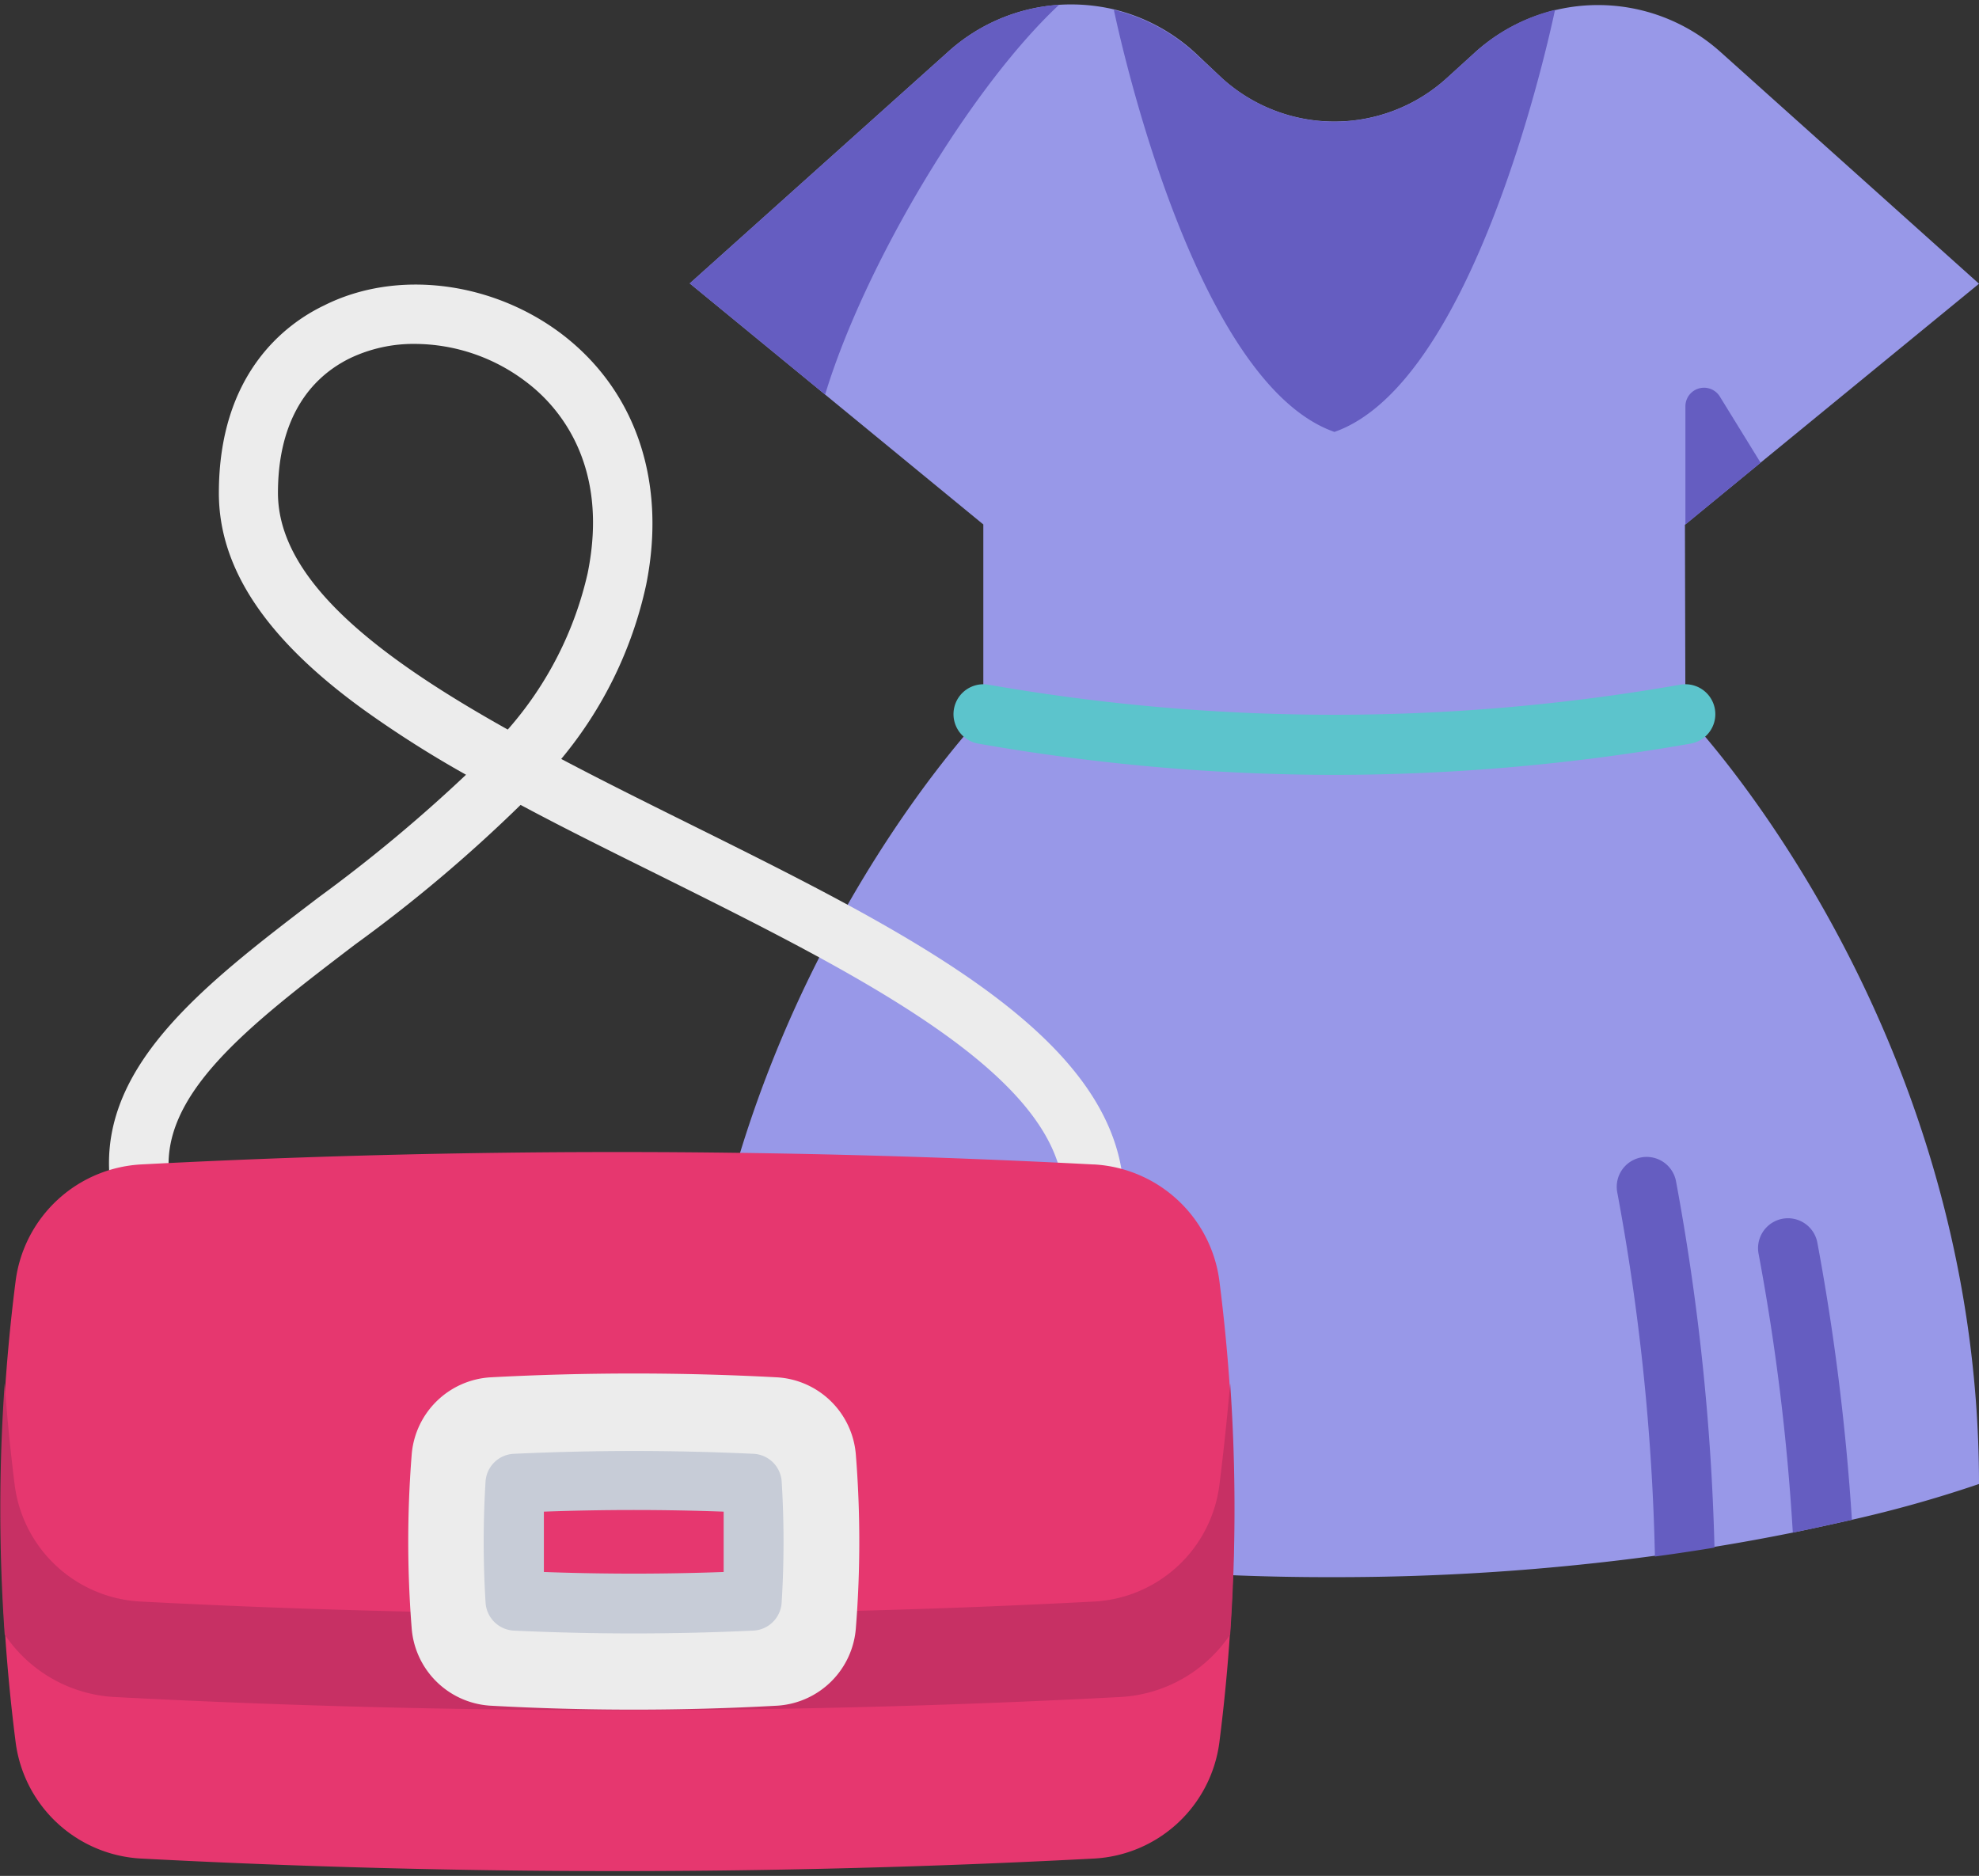 <?xml version="1.0"?>
<svg xmlns="http://www.w3.org/2000/svg" viewBox="0 0 126.59 120">
  <rect x="0" y="0" width="126.59" height="120" fill="#333333" stroke="none"/>
  <defs>
    <style>.cls-1{fill:#9898e8;}.cls-2{fill:none;}.cls-3{fill:#655dc1;}.cls-4{fill:#5cc4cc;}.cls-5{fill:#ececec;}.cls-6{fill:#e6376f;}.cls-7{fill:#c73064;}.cls-8{fill:#c7ccd7;}</style>
  </defs>
  <g id="Capa_2" data-name="Capa 2">
    <g id="Dise&#xF1;o">
      <path class="cls-1" d="M107.81,45.7s18.78,19.44,18.78,49.23a78.6,78.6,0,0,1-8.13,2.29c-1.15.26-2.41.54-3.78.82-1.54.31-3.21.62-5,.91q-1.82.3-3.81.57a151.74,151.74,0,0,1-20.5,1.37,151,151,0,0,1-24.92-2,100.54,100.54,0,0,1-16.32-3.92C44.12,65.14,62.9,45.7,62.9,45.7V33.55L52.78,25.24l-8.66-7.11L60.65,3.31a11.73,11.73,0,0,1,7.06-3,12,12,0,0,1,3.54.29,11.78,11.78,0,0,1,5.16,2.74L78.17,5A10.69,10.69,0,0,0,92.54,5l1.77-1.61a11.73,11.73,0,0,1,15.75-.06l16.53,14.82-14,11.47-4.81,3.95Z"/>
      <rect class="cls-2" width="126.59" height="120"/>
      <path class="cls-3" d="M67.71.34C62,5.7,55.28,17,52.78,25.24l-8.66-7.11L60.65,3.31a11.73,11.73,0,0,1,7.06-3Z"/>
      <path class="cls-3" d="M99.47.63c-.61,2.87-5.38,23.94-14.11,27C76.63,24.57,71.86,3.5,71.25.63a11.78,11.78,0,0,1,5.16,2.74L78.17,5A10.67,10.67,0,0,0,92.54,5l1.77-1.61A11.78,11.78,0,0,1,99.47.63Z"/>
      <path class="cls-3" d="M109.67,99q-1.82.3-3.81.57a143.24,143.24,0,0,0-2.41-23.3,1.91,1.91,0,0,1,3.76-.7A148.31,148.31,0,0,1,109.67,99Z"/>
      <path class="cls-3" d="M118.46,97.22c-1.15.26-2.41.54-3.78.82a142.5,142.5,0,0,0-2.19-17.84,1.91,1.91,0,0,1,3.76-.71,148.57,148.57,0,0,1,2.21,17.73Z"/>
      <path class="cls-3" d="M112.62,29.6l-4.81,3.95V26a1.19,1.19,0,0,1,2.21-.62Z"/>
      <path class="cls-4" d="M85.36,49.57a132.34,132.34,0,0,1-22.78-2,1.91,1.91,0,0,1,.65-3.77,128.19,128.19,0,0,0,44.25,0,1.91,1.91,0,0,1,.66,3.77,132.34,132.34,0,0,1-22.78,2Z"/>
      <path class="cls-5" d="M9,77.68A1.91,1.91,0,0,1,7.1,76.06c-1.17-7.64,5.86-13,13.3-18.67a97.37,97.37,0,0,0,9.41-7.83,69.76,69.76,0,0,1-6.52-4.14C17,40.88,14,36.34,14,31.54c0-7.6,4.22-10.8,6.73-12C25.38,17.2,31.54,18,36,21.42c4.71,3.63,6.65,9.46,5.33,16a26,26,0,0,1-5.43,11.13c2.63,1.39,5.37,2.75,8.09,4.1C57.83,59.52,70.9,66,71.84,75.58A1.91,1.91,0,1,1,68,76C67.3,68.5,54.59,62.18,42.3,56.06c-3-1.49-6.07-3-9-4.57a94.34,94.34,0,0,1-10.6,8.94c-6.79,5.18-12.66,9.66-11.84,15.05a1.9,1.9,0,0,1-1.59,2.17,1.53,1.53,0,0,1-.3,0ZM26.55,22a9.43,9.43,0,0,0-4.17.92c-3,1.48-4.6,4.46-4.6,8.61,0,5.6,6.44,10.52,14.7,15.14a22.74,22.74,0,0,0,5.11-10C39,29.74,35.74,26,33.67,24.44A11.81,11.81,0,0,0,26.55,22Z"/>
      <path class="cls-6" d="M69.94,74.49A584.5,584.5,0,0,0,9,74.49a8.57,8.57,0,0,0-8,7.45,116.58,116.58,0,0,0,0,29.51A8.55,8.55,0,0,0,9,118.89a579,579,0,0,0,61,0,8.55,8.55,0,0,0,8-7.44,116.58,116.58,0,0,0,0-29.51,8.57,8.57,0,0,0-8-7.45Z"/>
      <path class="cls-7" d="M78,95a8.54,8.54,0,0,1-8,7.45,584.69,584.69,0,0,1-61,0A8.56,8.56,0,0,1,.94,95C.67,92.82.45,90.66.3,88.5a114.77,114.77,0,0,0,0,16.06,9.06,9.06,0,0,0,7.07,4,614.72,614.72,0,0,0,64.25,0,9.06,9.06,0,0,0,7.07-4,116.46,116.46,0,0,0,0-16.07Q78.41,91.73,78,95Z"/>
      <rect class="cls-2" width="126.59" height="120"/>
      <path class="cls-5" d="M49.75,109.11a166.45,166.45,0,0,1-18.42,0,5.38,5.38,0,0,1-5-5,70.16,70.16,0,0,1,0-11,5.38,5.38,0,0,1,5-5,171.49,171.49,0,0,1,18.42,0,5.38,5.38,0,0,1,5,5,70.16,70.16,0,0,1,0,11,5.38,5.38,0,0,1-5,5Z"/>
      <path class="cls-6" d="M40.54,102.58c-2.51,0-5.06-.06-7.58-.18a63.22,63.22,0,0,1,0-7.54c2.52-.11,5.07-.17,7.58-.17s5.06.06,7.58.17a63.22,63.22,0,0,1,0,7.54c-2.52.12-5.07.18-7.58.18Z"/>
      <path class="cls-8" d="M40.54,104.49c-2.54,0-5.12-.06-7.67-.18a1.91,1.91,0,0,1-1.81-1.8,62.79,62.79,0,0,1,0-7.76A1.9,1.9,0,0,1,32.87,93c2.56-.12,5.13-.18,7.67-.18s5.11.06,7.67.18A1.9,1.9,0,0,1,50,94.75a62.79,62.79,0,0,1,0,7.76,1.91,1.91,0,0,1-1.81,1.8c-2.55.12-5.13.18-7.67.18Zm-5.75-3.93c3.84.14,7.66.14,11.5,0,0-1.28,0-2.57,0-3.86-3.84-.14-7.66-.14-11.5,0,0,1.29,0,2.58,0,3.86Z"/>
    </g>
  </g>
</svg>
